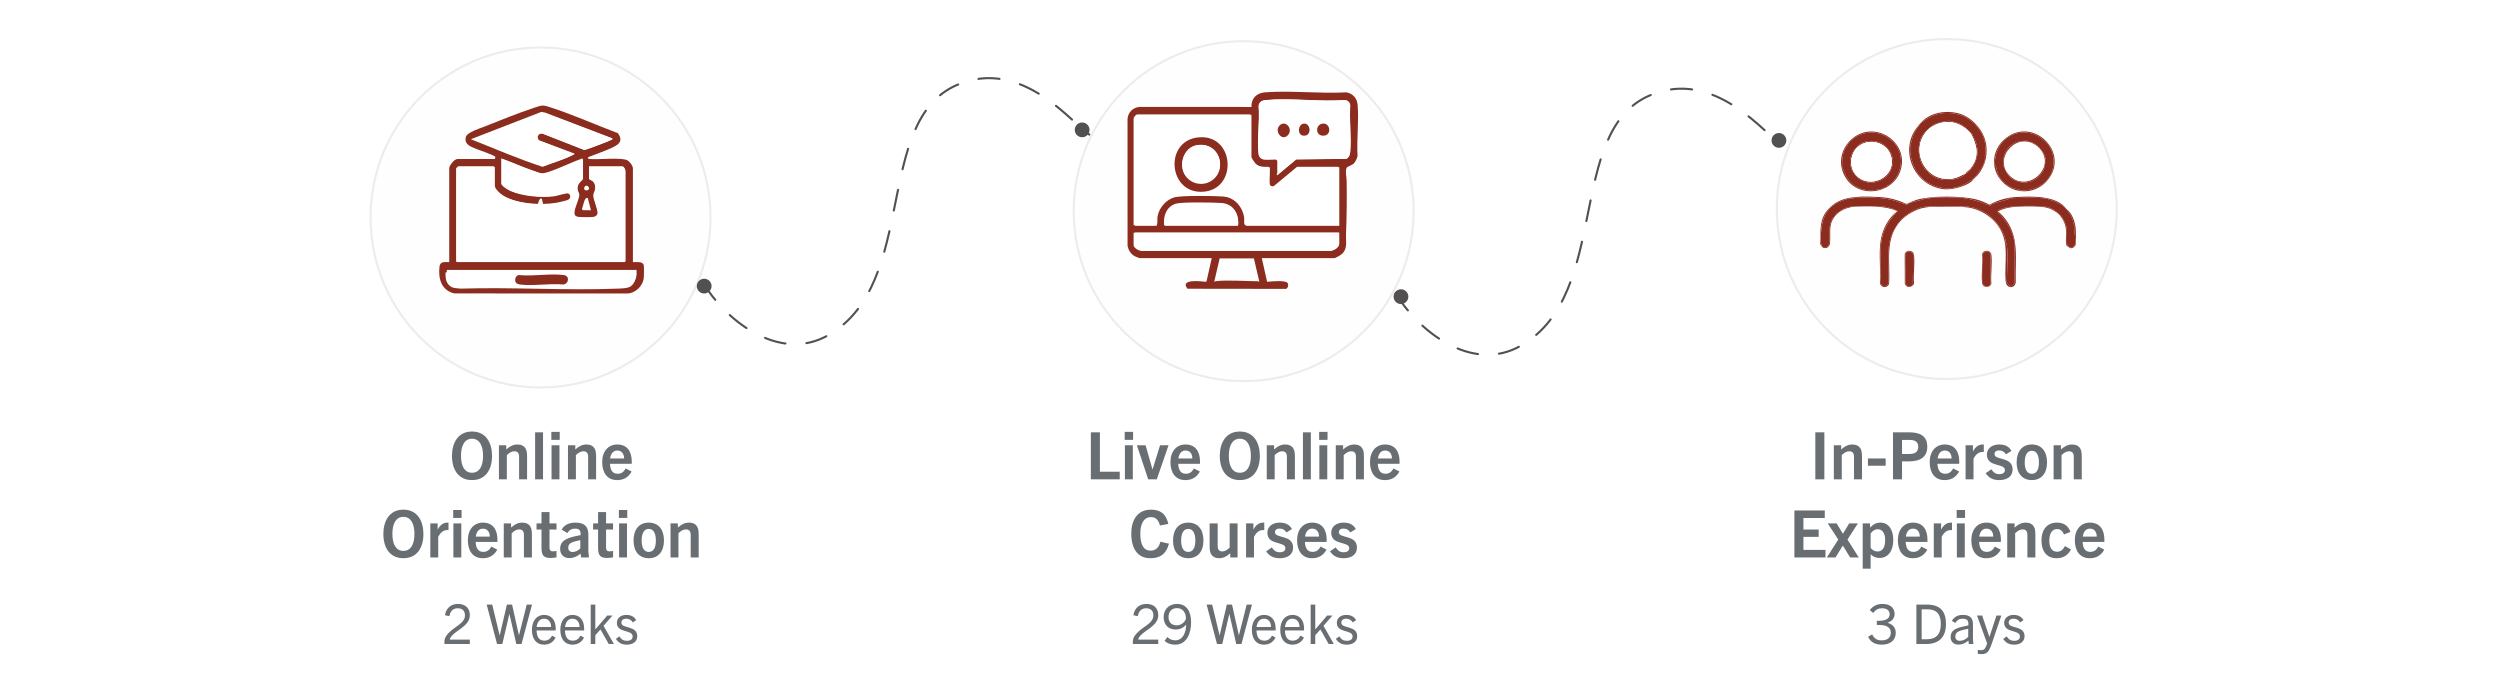 <svg width="1184" height="321" viewBox="0 0 1184 321" fill="none" xmlns="http://www.w3.org/2000/svg">
<rect width="1184" height="321" fill="white"/>
<path d="M333 133.823C342.458 150.303 368.508 172.621 392.629 158.543C434.987 133.823 413.602 57.603 453.081 40.298C484.285 26.621 508.735 59.635 516 63.783" stroke="#525050" stroke-linecap="round" stroke-dasharray="10 10"/>
<path d="M661 138.823C670.458 155.303 696.508 177.621 720.629 163.543C762.987 138.823 741.602 62.603 781.081 45.298C812.285 31.621 836.735 64.635 844 68.783" stroke="#525050" stroke-linecap="round" stroke-dasharray="10 10"/>
<g filter="url(#filter0_d_2999_2)">
<circle cx="256" cy="99" r="81" fill="#FEFEFE"/>
<circle cx="256" cy="99" r="80.5" stroke="#EFEBEB"/>
</g>
<g filter="url(#filter1_d_2999_2)">
<circle cx="589" cy="96" r="81" fill="#FEFEFE"/>
<circle cx="589" cy="96" r="80.5" stroke="#EFEBEB"/>
</g>
<g filter="url(#filter2_d_2999_2)">
<circle cx="922" cy="95" r="81" fill="#FEFEFE"/>
<circle cx="922" cy="95" r="80.5" stroke="#EFEBEB"/>
</g>
<path d="M222.515 305H210.477V303.882C210.477 301.776 211.907 300.19 213.545 298.76C216.457 296.238 220.201 294.808 220.201 291.428C220.201 289.244 218.901 288.074 216.769 288.074C214.715 288.074 213.311 289.27 212.817 291.818L210.737 291.376C211.257 287.97 213.597 286.02 216.873 286.02C220.409 286.02 222.515 288.022 222.515 291.35C222.515 295.744 217.575 297.876 215.027 300.112C213.909 301.1 213.051 302.036 213.025 302.92H222.515V305ZM246.999 305H244.529L241.279 290.83H241.227L237.899 305H235.403L230.489 286.332H233.115L236.625 300.892H236.677L240.057 286.332H242.527L245.751 300.84H245.803L249.469 286.332H251.965L246.999 305ZM263.144 301.958C261.844 304.402 259.868 305.312 257.606 305.312C253.992 305.312 251.912 302.582 251.912 298.266C251.912 293.95 254.278 291.22 257.632 291.22C261.272 291.22 263.196 293.82 263.196 297.772C263.196 297.98 263.196 298.24 263.17 298.578H254.096C254.226 301.568 255.24 303.414 257.762 303.414C259.322 303.414 260.544 302.764 261.454 301.022L263.144 301.958ZM257.632 293.014C255.5 293.014 254.408 294.782 254.148 296.94H261.012C260.986 294.574 259.764 293.014 257.632 293.014ZM276.601 301.958C275.301 304.402 273.325 305.312 271.063 305.312C267.449 305.312 265.369 302.582 265.369 298.266C265.369 293.95 267.735 291.22 271.089 291.22C274.729 291.22 276.653 293.82 276.653 297.772C276.653 297.98 276.653 298.24 276.627 298.578H267.553C267.683 301.568 268.697 303.414 271.219 303.414C272.779 303.414 274.001 302.764 274.911 301.022L276.601 301.958ZM271.089 293.014C268.957 293.014 267.865 294.782 267.605 296.94H274.469C274.443 294.574 273.221 293.014 271.089 293.014ZM290.734 305H288.29L284.39 298.11L281.946 300.814V305H279.762V286.332H281.946V298.032H281.998L287.562 291.532H290.058L285.846 296.394L290.734 305ZM301.31 293.69L299.698 294.782C298.84 293.456 297.878 293.014 296.552 293.014C295.122 293.014 294.29 293.742 294.29 294.886C294.29 297.954 301.804 296.004 301.804 301.334C301.804 303.83 299.776 305.312 296.838 305.312C294.446 305.312 292.886 304.402 291.69 302.582L293.328 301.386C294.316 302.868 295.252 303.492 296.89 303.492C298.658 303.492 299.62 302.712 299.62 301.438C299.62 297.98 292.158 300.06 292.158 294.964C292.158 292.728 293.978 291.22 296.604 291.22C298.736 291.22 300.27 291.974 301.31 293.69Z" fill="#686E72"/>
<path d="M548.55 305H536.512V303.882C536.512 301.776 537.942 300.19 539.58 298.76C542.492 296.238 546.236 294.808 546.236 291.428C546.236 289.244 544.936 288.074 542.804 288.074C540.75 288.074 539.346 289.27 538.852 291.818L536.772 291.376C537.292 287.97 539.632 286.02 542.908 286.02C546.444 286.02 548.55 288.022 548.55 291.35C548.55 295.744 543.61 297.876 541.062 300.112C539.944 301.1 539.086 302.036 539.06 302.92H548.55V305ZM561.763 295.874H561.711C560.125 297.694 558.357 298.136 556.823 298.136C553.209 298.136 551.103 295.77 551.103 292.26C551.103 288.646 553.599 286.02 557.421 286.02C561.685 286.02 564.103 289.14 564.103 294.73C564.103 299.826 562.101 305.312 556.589 305.312C554.639 305.312 552.949 304.792 551.545 303.544L552.845 301.698C553.989 302.79 555.159 303.258 556.563 303.258C560.255 303.258 561.685 299.514 561.763 295.874ZM561.685 292.936C561.685 290.284 560.203 287.996 557.421 287.996C554.977 287.996 553.417 289.66 553.417 292.182C553.417 294.678 554.847 296.16 557.343 296.16C559.293 296.16 561.139 294.782 561.685 292.936ZM587.963 305H585.493L582.243 290.83H582.191L578.863 305H576.367L571.453 286.332H574.079L577.589 300.892H577.641L581.021 286.332H583.491L586.715 300.84H586.767L590.433 286.332H592.929L587.963 305ZM604.109 301.958C602.809 304.402 600.833 305.312 598.571 305.312C594.957 305.312 592.877 302.582 592.877 298.266C592.877 293.95 595.243 291.22 598.597 291.22C602.237 291.22 604.161 293.82 604.161 297.772C604.161 297.98 604.161 298.24 604.135 298.578H595.061C595.191 301.568 596.205 303.414 598.727 303.414C600.287 303.414 601.509 302.764 602.419 301.022L604.109 301.958ZM598.597 293.014C596.465 293.014 595.373 294.782 595.113 296.94H601.977C601.951 294.574 600.729 293.014 598.597 293.014ZM617.566 301.958C616.266 304.402 614.29 305.312 612.028 305.312C608.414 305.312 606.334 302.582 606.334 298.266C606.334 293.95 608.7 291.22 612.054 291.22C615.694 291.22 617.618 293.82 617.618 297.772C617.618 297.98 617.618 298.24 617.592 298.578H608.518C608.648 301.568 609.662 303.414 612.184 303.414C613.744 303.414 614.966 302.764 615.876 301.022L617.566 301.958ZM612.054 293.014C609.922 293.014 608.83 294.782 608.57 296.94H615.434C615.408 294.574 614.186 293.014 612.054 293.014ZM631.699 305H629.255L625.355 298.11L622.911 300.814V305H620.727V286.332H622.911V298.032H622.963L628.527 291.532H631.023L626.811 296.394L631.699 305ZM642.275 293.69L640.663 294.782C639.805 293.456 638.843 293.014 637.517 293.014C636.087 293.014 635.255 293.742 635.255 294.886C635.255 297.954 642.769 296.004 642.769 301.334C642.769 303.83 640.741 305.312 637.803 305.312C635.411 305.312 633.851 304.402 632.655 302.582L634.293 301.386C635.281 302.868 636.217 303.492 637.855 303.492C639.623 303.492 640.585 302.712 640.585 301.438C640.585 297.98 633.123 300.06 633.123 294.964C633.123 292.728 634.943 291.22 637.569 291.22C639.701 291.22 641.235 291.974 642.275 293.69Z" fill="#686E72"/>
<path d="M897.828 299.722C897.828 303.31 895.072 305.312 891.302 305.312C888.156 305.312 885.972 304.246 884.724 301.594L886.622 300.45C887.792 302.582 889.04 303.284 891.25 303.284C893.772 303.284 895.488 301.984 895.488 299.618C895.488 297.122 893.382 295.978 890.002 295.978H888.858V294.002H889.846C893.122 294.002 894.942 292.936 894.942 290.934C894.942 289.218 893.668 288.074 891.38 288.074C889.664 288.074 888.286 288.672 887.194 290.31L885.53 288.984C886.96 286.982 889.04 286.02 891.536 286.02C895.15 286.02 897.282 287.866 897.282 290.778C897.282 292.65 896.216 294.132 893.98 294.912V294.964C896.658 295.744 897.828 297.486 897.828 299.722ZM912.12 305H907.596V286.332H912.614C918.854 286.332 921.61 289.504 921.61 295.458C921.61 301.776 918.36 305 912.12 305ZM910.092 302.764H912.354C917.008 302.764 919.166 300.398 919.166 295.51C919.166 290.804 917.112 288.568 912.848 288.568H910.092V302.764ZM934.604 305H932.446L932.238 303.388C930.808 304.61 929.196 305.286 927.558 305.286C925.192 305.286 923.814 303.856 923.814 301.672C923.814 300.086 924.49 298.812 926.05 297.954C927.402 297.226 929.742 296.654 932.212 296.16C932.42 293.794 931.51 293.014 929.534 293.014C927.948 293.014 926.934 293.612 925.998 295.042L924.386 294.028C925.608 292.026 927.324 291.22 929.612 291.22C932.914 291.22 934.396 292.65 934.396 295.614V302.894L934.604 305ZM932.16 301.568V297.772C929.69 298.266 928.26 298.656 927.246 299.228C926.44 299.696 926.05 300.502 926.05 301.464C926.05 302.712 926.804 303.492 928.156 303.492C929.56 303.492 931.198 302.738 932.16 301.568ZM943.387 304.584C942.035 308.588 941.099 309.784 938.499 309.784C937.797 309.784 937.225 309.732 936.679 309.628V307.782C937.225 307.886 937.745 307.938 938.161 307.938C939.617 307.938 940.215 307.288 940.839 305.468L941.099 304.714L936.315 291.532H938.759L942.165 301.62H942.217L945.519 291.532H947.833L943.387 304.584ZM958.335 293.69L956.723 294.782C955.865 293.456 954.903 293.014 953.577 293.014C952.147 293.014 951.315 293.742 951.315 294.886C951.315 297.954 958.829 296.004 958.829 301.334C958.829 303.83 956.801 305.312 953.863 305.312C951.471 305.312 949.911 304.402 948.715 302.582L950.353 301.386C951.341 302.868 952.277 303.492 953.915 303.492C955.683 303.492 956.645 302.712 956.645 301.438C956.645 297.98 949.183 300.06 949.183 294.964C949.183 292.728 951.003 291.22 953.629 291.22C955.761 291.22 957.295 291.974 958.335 293.69Z" fill="#686E72"/>
<path d="M223.541 227.372C217.434 227.372 214.055 222.815 214.055 215.871C214.055 209.95 216.783 204.37 223.541 204.37C230.33 204.37 233.027 209.95 233.027 215.871C233.027 222.815 229.679 227.372 223.541 227.372ZM223.541 223.9C226.951 223.9 228.78 220.924 228.78 215.871C228.78 210.787 226.92 207.78 223.541 207.78C220.162 207.78 218.333 210.787 218.333 215.871C218.333 220.924 220.131 223.9 223.541 223.9ZM249.624 227H245.842V216.336C245.842 214.538 245.067 213.732 243.61 213.732C242.525 213.732 241.44 214.197 240.045 215.53V227H236.294V210.88H239.766V212.864C241.502 211.283 243.145 210.508 245.067 210.508C246.927 210.508 248.229 211.221 248.942 212.492C249.407 213.298 249.624 214.352 249.624 216.336V227ZM257.18 227H253.429V204.742H257.18V227ZM265.084 208.307H261.116V204.525H265.084V208.307ZM264.96 227H261.209V210.88H264.96V227ZM282.32 227H278.538V216.336C278.538 214.538 277.763 213.732 276.306 213.732C275.221 213.732 274.136 214.197 272.741 215.53V227H268.99V210.88H272.462V212.864C274.198 211.283 275.841 210.508 277.763 210.508C279.623 210.508 280.925 211.221 281.638 212.492C282.103 213.298 282.32 214.352 282.32 216.336V227ZM299.144 223.311C297.439 226.38 294.99 227.372 292.231 227.372C287.55 227.372 285.194 223.838 285.194 218.847C285.194 213.732 288.108 210.508 292.324 210.508C296.912 210.508 299.206 213.67 299.206 218.63C299.206 218.878 299.206 219.188 299.175 219.653H288.883C289.038 222.536 289.999 224.365 292.51 224.365C294.215 224.365 295.393 223.59 296.292 221.854L299.144 223.311ZM292.355 213.36C290.34 213.36 289.255 214.972 288.945 217.142H295.579C295.579 214.848 294.37 213.36 292.355 213.36ZM191.043 264.372C184.936 264.372 181.557 259.815 181.557 252.871C181.557 246.95 184.285 241.37 191.043 241.37C197.832 241.37 200.529 246.95 200.529 252.871C200.529 259.815 197.181 264.372 191.043 264.372ZM191.043 260.9C194.453 260.9 196.282 257.924 196.282 252.871C196.282 247.787 194.422 244.78 191.043 244.78C187.664 244.78 185.835 247.787 185.835 252.871C185.835 257.924 187.633 260.9 191.043 260.9ZM207.547 264H203.796V247.88H207.268V250.825C208.415 248.655 209.903 247.508 211.918 247.508C212.104 247.508 212.197 247.508 212.414 247.539V251.073C212.135 251.042 211.949 251.042 211.825 251.042C209.934 251.042 208.57 252.282 207.547 254.204V264ZM218.599 245.307H214.631V241.525H218.599V245.307ZM218.475 264H214.724V247.88H218.475V264ZM235.525 260.311C233.82 263.38 231.371 264.372 228.612 264.372C223.931 264.372 221.575 260.838 221.575 255.847C221.575 250.732 224.489 247.508 228.705 247.508C233.293 247.508 235.587 250.67 235.587 255.63C235.587 255.878 235.587 256.188 235.556 256.653H225.264C225.419 259.536 226.38 261.365 228.891 261.365C230.596 261.365 231.774 260.59 232.673 258.854L235.525 260.311ZM228.736 250.36C226.721 250.36 225.636 251.972 225.326 254.142H231.96C231.96 251.848 230.751 250.36 228.736 250.36ZM251.91 264H248.128V253.336C248.128 251.538 247.353 250.732 245.896 250.732C244.811 250.732 243.726 251.197 242.331 252.53V264H238.58V247.88H242.052V249.864C243.788 248.283 245.431 247.508 247.353 247.508C249.213 247.508 250.515 248.221 251.228 249.492C251.693 250.298 251.91 251.352 251.91 253.336V264ZM263.558 260.9V263.969C262.659 264.124 261.729 264.248 260.706 264.248C257.637 264.248 256.459 263.132 256.459 259.536V250.794H254.103V247.88H256.459V242.517H260.241V247.88H263.558V250.794H260.241V259.257C260.241 260.559 260.706 261.117 261.822 261.117C262.38 261.117 262.938 261.055 263.558 260.9ZM278.925 264H275.236L274.957 262.202C273.407 263.504 271.64 264.31 269.656 264.31C266.959 264.31 265.285 262.636 265.285 259.939C265.285 257.862 266.184 256.467 267.951 255.475C269.563 254.576 272.043 253.987 274.957 253.429C275.143 251.259 274.399 250.36 272.322 250.36C270.679 250.36 269.594 251.042 268.695 252.468L265.998 250.794C267.424 248.407 269.687 247.508 272.57 247.508C276.724 247.508 278.646 249.337 278.646 253.15V261.086L278.925 264ZM274.833 259.691V255.816C272.57 256.281 271.361 256.591 270.338 257.149C269.532 257.614 269.129 258.42 269.129 259.412C269.129 260.683 269.904 261.427 271.144 261.427C272.477 261.427 273.872 260.776 274.833 259.691ZM290.35 260.9V263.969C289.451 264.124 288.521 264.248 287.498 264.248C284.429 264.248 283.251 263.132 283.251 259.536V250.794H280.895V247.88H283.251V242.517H287.033V247.88H290.35V250.794H287.033V259.257C287.033 260.559 287.498 261.117 288.614 261.117C289.172 261.117 289.73 261.055 290.35 260.9ZM297.068 245.307H293.1V241.525H297.068V245.307ZM296.944 264H293.193V247.88H296.944V264ZM307.266 264.372C302.771 264.372 300.043 261.21 300.043 256.002C300.043 250.67 302.771 247.508 307.266 247.508C311.73 247.508 314.458 250.67 314.458 256.002C314.458 261.21 311.73 264.372 307.266 264.372ZM307.266 261.396C309.591 261.396 310.614 259.226 310.614 256.002C310.614 252.871 309.653 250.484 307.266 250.484C304.848 250.484 303.887 252.871 303.887 256.002C303.887 259.226 304.91 261.396 307.266 261.396ZM330.893 264H327.111V253.336C327.111 251.538 326.336 250.732 324.879 250.732C323.794 250.732 322.709 251.197 321.314 252.53V264H317.563V247.88H321.035V249.864C322.771 248.283 324.414 247.508 326.336 247.508C328.196 247.508 329.498 248.221 330.211 249.492C330.676 250.298 330.893 251.352 330.893 253.336V264Z" fill="#686E72"/>
<path d="M864.018 227H859.74V204.742H864.018V227ZM881.839 227H878.057V216.336C878.057 214.538 877.282 213.732 875.825 213.732C874.74 213.732 873.655 214.197 872.26 215.53V227H868.509V210.88H871.981V212.864C873.717 211.283 875.36 210.508 877.282 210.508C879.142 210.508 880.444 211.221 881.157 212.492C881.622 213.298 881.839 214.352 881.839 216.336V227ZM893.053 220.583H884.652V217.142H893.053V220.583ZM900.8 227H896.522V204.742H904.179C909.945 204.742 912.766 206.974 912.766 211.562C912.766 216.305 909.604 218.506 904.117 218.506H900.8V227ZM900.8 215.003H904.303C906.287 215.003 908.488 214.476 908.488 211.562C908.488 209.392 907.031 208.338 904.458 208.338H900.8V215.003ZM927.848 223.311C926.143 226.38 923.694 227.372 920.935 227.372C916.254 227.372 913.898 223.838 913.898 218.847C913.898 213.732 916.812 210.508 921.028 210.508C925.616 210.508 927.91 213.67 927.91 218.63C927.91 218.878 927.91 219.188 927.879 219.653H917.587C917.742 222.536 918.703 224.365 921.214 224.365C922.919 224.365 924.097 223.59 924.996 221.854L927.848 223.311ZM921.059 213.36C919.044 213.36 917.959 214.972 917.649 217.142H924.283C924.283 214.848 923.074 213.36 921.059 213.36ZM934.654 227H930.903V210.88H934.375V213.825C935.522 211.655 937.01 210.508 939.025 210.508C939.211 210.508 939.304 210.508 939.521 210.539V214.073C939.242 214.042 939.056 214.042 938.932 214.042C937.041 214.042 935.677 215.282 934.654 217.204V227ZM952.65 213.546L950.046 215.158C949.116 213.763 948.093 213.329 946.76 213.329C945.396 213.329 944.59 213.98 944.59 215.065C944.59 218.165 953.177 216.088 953.177 222.35C953.177 225.574 950.635 227.372 946.884 227.372C943.815 227.372 942.017 226.38 940.405 224.117L943.102 222.257C944.218 223.838 945.086 224.551 946.915 224.551C948.589 224.551 949.519 223.807 949.519 222.629C949.519 219.188 940.994 221.482 940.994 215.282C940.994 212.43 943.381 210.508 946.76 210.508C949.488 210.508 951.348 211.345 952.65 213.546ZM962.292 227.372C957.797 227.372 955.069 224.21 955.069 219.002C955.069 213.67 957.797 210.508 962.292 210.508C966.756 210.508 969.484 213.67 969.484 219.002C969.484 224.21 966.756 227.372 962.292 227.372ZM962.292 224.396C964.617 224.396 965.64 222.226 965.64 219.002C965.64 215.871 964.679 213.484 962.292 213.484C959.874 213.484 958.913 215.871 958.913 219.002C958.913 222.226 959.936 224.396 962.292 224.396ZM985.919 227H982.137V216.336C982.137 214.538 981.362 213.732 979.905 213.732C978.82 213.732 977.735 214.197 976.34 215.53V227H972.589V210.88H976.061V212.864C977.797 211.283 979.44 210.508 981.362 210.508C983.222 210.508 984.524 211.221 985.237 212.492C985.702 213.298 985.919 214.352 985.919 216.336V227ZM864.55 264H849.825V241.742H864.209V245.338H854.103V250.794H861.326V254.266H854.103V260.404H864.55V264ZM880.301 264H876.209L872.799 258.42H872.737L869.296 264H865.204L870.598 255.537L865.607 247.88H869.823L872.768 252.747H872.83L875.775 247.88H879.898L874.969 255.537L880.301 264ZM885.929 269.332H882.178V247.88H885.65V249.895C887.045 248.407 888.44 247.508 890.548 247.508C894.423 247.508 896.655 250.825 896.655 255.754C896.655 260.931 894.206 264.248 890.114 264.248C888.502 264.248 887.107 263.659 885.929 262.543V269.332ZM885.929 252.623V259.474C886.766 260.559 887.913 261.179 889.184 261.179C891.633 261.179 892.811 259.133 892.811 255.723C892.811 252.499 891.447 250.639 889.246 250.639C888.161 250.639 886.921 251.259 885.929 252.623ZM912.786 260.311C911.081 263.38 908.632 264.372 905.873 264.372C901.192 264.372 898.836 260.838 898.836 255.847C898.836 250.732 901.75 247.508 905.966 247.508C910.554 247.508 912.848 250.67 912.848 255.63C912.848 255.878 912.848 256.188 912.817 256.653H902.525C902.68 259.536 903.641 261.365 906.152 261.365C907.857 261.365 909.035 260.59 909.934 258.854L912.786 260.311ZM905.997 250.36C903.982 250.36 902.897 251.972 902.587 254.142H909.221C909.221 251.848 908.012 250.36 905.997 250.36ZM919.593 264H915.842V247.88H919.314V250.825C920.461 248.655 921.949 247.508 923.964 247.508C924.15 247.508 924.243 247.508 924.46 247.539V251.073C924.181 251.042 923.995 251.042 923.871 251.042C921.98 251.042 920.616 252.282 919.593 254.204V264ZM930.645 245.307H926.677V241.525H930.645V245.307ZM930.521 264H926.77V247.88H930.521V264ZM947.571 260.311C945.866 263.38 943.417 264.372 940.658 264.372C935.977 264.372 933.621 260.838 933.621 255.847C933.621 250.732 936.535 247.508 940.751 247.508C945.339 247.508 947.633 250.67 947.633 255.63C947.633 255.878 947.633 256.188 947.602 256.653H937.31C937.465 259.536 938.426 261.365 940.937 261.365C942.642 261.365 943.82 260.59 944.719 258.854L947.571 260.311ZM940.782 250.36C938.767 250.36 937.682 251.972 937.372 254.142H944.006C944.006 251.848 942.797 250.36 940.782 250.36ZM963.956 264H960.174V253.336C960.174 251.538 959.399 250.732 957.942 250.732C956.857 250.732 955.772 251.197 954.377 252.53V264H950.626V247.88H954.098V249.864C955.834 248.283 957.477 247.508 959.399 247.508C961.259 247.508 962.561 248.221 963.274 249.492C963.739 250.298 963.956 251.352 963.956 253.336V264ZM977.929 258.637L980.843 260.187C979.293 263.07 977.092 264.372 973.93 264.372C969.497 264.372 966.831 261.179 966.831 256.002C966.831 250.67 969.683 247.508 974.116 247.508C977.185 247.508 979.479 248.779 980.564 251.91L977.526 253.119C976.782 251.352 975.759 250.546 974.178 250.577C971.977 250.577 970.551 252.468 970.551 256.033C970.551 259.629 972.008 261.303 974.209 261.303C975.883 261.303 977.03 260.435 977.929 258.637ZM996.583 260.311C994.878 263.38 992.429 264.372 989.67 264.372C984.989 264.372 982.633 260.838 982.633 255.847C982.633 250.732 985.547 247.508 989.763 247.508C994.351 247.508 996.645 250.67 996.645 255.63C996.645 255.878 996.645 256.188 996.614 256.653H986.322C986.477 259.536 987.438 261.365 989.949 261.365C991.654 261.365 992.832 260.59 993.731 258.854L996.583 260.311ZM989.794 250.36C987.779 250.36 986.694 251.972 986.384 254.142H993.018C993.018 251.848 991.809 250.36 989.794 250.36Z" fill="#686E72"/>
<path d="M530.299 227H516.628V204.742H520.906V223.404H530.299V227ZM536.629 208.307H532.661V204.525H536.629V208.307ZM536.505 227H532.754V210.88H536.505V227ZM547.85 227H543.789L538.426 210.88H542.549L545.804 222.288H545.866L549.4 210.88H553.43L547.85 227ZM568.267 223.311C566.562 226.38 564.113 227.372 561.354 227.372C556.673 227.372 554.317 223.838 554.317 218.847C554.317 213.732 557.231 210.508 561.447 210.508C566.035 210.508 568.329 213.67 568.329 218.63C568.329 218.878 568.329 219.188 568.298 219.653H558.006C558.161 222.536 559.122 224.365 561.633 224.365C563.338 224.365 564.516 223.59 565.415 221.854L568.267 223.311ZM561.478 213.36C559.463 213.36 558.378 214.972 558.068 217.142H564.702C564.702 214.848 563.493 213.36 561.478 213.36ZM587.178 227.372C581.071 227.372 577.692 222.815 577.692 215.871C577.692 209.95 580.42 204.37 587.178 204.37C593.967 204.37 596.664 209.95 596.664 215.871C596.664 222.815 593.316 227.372 587.178 227.372ZM587.178 223.9C590.588 223.9 592.417 220.924 592.417 215.871C592.417 210.787 590.557 207.78 587.178 207.78C583.799 207.78 581.97 210.787 581.97 215.871C581.97 220.924 583.768 223.9 587.178 223.9ZM613.261 227H609.479V216.336C609.479 214.538 608.704 213.732 607.247 213.732C606.162 213.732 605.077 214.197 603.682 215.53V227H599.931V210.88H603.403V212.864C605.139 211.283 606.782 210.508 608.704 210.508C610.564 210.508 611.866 211.221 612.579 212.492C613.044 213.298 613.261 214.352 613.261 216.336V227ZM620.816 227H617.065V204.742H620.816V227ZM628.721 208.307H624.753V204.525H628.721V208.307ZM628.597 227H624.846V210.88H628.597V227ZM645.956 227H642.174V216.336C642.174 214.538 641.399 213.732 639.942 213.732C638.857 213.732 637.772 214.197 636.377 215.53V227H632.626V210.88H636.098V212.864C637.834 211.283 639.477 210.508 641.399 210.508C643.259 210.508 644.561 211.221 645.274 212.492C645.739 213.298 645.956 214.352 645.956 216.336V227ZM662.781 223.311C661.076 226.38 658.627 227.372 655.868 227.372C651.187 227.372 648.831 223.838 648.831 218.847C648.831 213.732 651.745 210.508 655.961 210.508C660.549 210.508 662.843 213.67 662.843 218.63C662.843 218.878 662.843 219.188 662.812 219.653H652.52C652.675 222.536 653.636 224.365 656.147 224.365C657.852 224.365 659.03 223.59 659.929 221.854L662.781 223.311ZM655.992 213.36C653.977 213.36 652.892 214.972 652.582 217.142H659.216C659.216 214.848 658.007 213.36 655.992 213.36ZM549.573 256.56L553.634 257.49C552.115 262.946 548.86 264.372 544.799 264.372C538.909 264.372 535.778 260.063 535.778 252.685C535.778 245.462 539.374 241.37 545.078 241.37C549.573 241.37 552.27 243.385 553.324 248.128L549.356 248.872C548.581 245.958 547.124 244.904 545.016 244.904C541.947 244.904 540.056 247.694 540.056 252.685C540.056 258.172 541.699 260.776 544.923 260.776C547.062 260.776 548.767 259.629 549.573 256.56ZM562.766 264.372C558.271 264.372 555.543 261.21 555.543 256.002C555.543 250.67 558.271 247.508 562.766 247.508C567.23 247.508 569.958 250.67 569.958 256.002C569.958 261.21 567.23 264.372 562.766 264.372ZM562.766 261.396C565.091 261.396 566.114 259.226 566.114 256.002C566.114 252.871 565.153 250.484 562.766 250.484C560.348 250.484 559.387 252.871 559.387 256.002C559.387 259.226 560.41 261.396 562.766 261.396ZM586.114 264H582.642V262.016C580.906 263.597 579.325 264.372 577.403 264.372C575.605 264.372 574.241 263.659 573.559 262.388C573.063 261.582 572.877 260.528 572.877 258.544V247.88H576.69V258.575C576.69 260.342 577.403 261.148 578.86 261.148C579.945 261.148 580.968 260.683 582.363 259.35V247.88H586.114V264ZM593.888 264H590.137V247.88H593.609V250.825C594.756 248.655 596.244 247.508 598.259 247.508C598.445 247.508 598.538 247.508 598.755 247.539V251.073C598.476 251.042 598.29 251.042 598.166 251.042C596.275 251.042 594.911 252.282 593.888 254.204V264ZM611.885 250.546L609.281 252.158C608.351 250.763 607.328 250.329 605.995 250.329C604.631 250.329 603.825 250.98 603.825 252.065C603.825 255.165 612.412 253.088 612.412 259.35C612.412 262.574 609.87 264.372 606.119 264.372C603.05 264.372 601.252 263.38 599.64 261.117L602.337 259.257C603.453 260.838 604.321 261.551 606.15 261.551C607.824 261.551 608.754 260.807 608.754 259.629C608.754 256.188 600.229 258.482 600.229 252.282C600.229 249.43 602.616 247.508 605.995 247.508C608.723 247.508 610.583 248.345 611.885 250.546ZM628.254 260.311C626.549 263.38 624.1 264.372 621.341 264.372C616.66 264.372 614.304 260.838 614.304 255.847C614.304 250.732 617.218 247.508 621.434 247.508C626.022 247.508 628.316 250.67 628.316 255.63C628.316 255.878 628.316 256.188 628.285 256.653H617.993C618.148 259.536 619.109 261.365 621.62 261.365C623.325 261.365 624.503 260.59 625.402 258.854L628.254 260.311ZM621.465 250.36C619.45 250.36 618.365 251.972 618.055 254.142H624.689C624.689 251.848 623.48 250.36 621.465 250.36ZM642.128 250.546L639.524 252.158C638.594 250.763 637.571 250.329 636.238 250.329C634.874 250.329 634.068 250.98 634.068 252.065C634.068 255.165 642.655 253.088 642.655 259.35C642.655 262.574 640.113 264.372 636.362 264.372C633.293 264.372 631.495 263.38 629.883 261.117L632.58 259.257C633.696 260.838 634.564 261.551 636.393 261.551C638.067 261.551 638.997 260.807 638.997 259.629C638.997 256.188 630.472 258.482 630.472 252.282C630.472 249.43 632.859 247.508 636.238 247.508C638.966 247.508 640.826 248.345 642.128 250.546Z" fill="#686E72"/>
<path d="M234.361 75.316L234.61 74.35C234.44 73.604 226.986 71.135 225.729 70.596C223.171 69.502 219.758 68.553 220.596 64.956C221.133 62.661 227.195 60.842 229.386 59.967C236.902 56.959 245.296 53.609 252.931 51.044C257.148 49.63 257.097 49.675 261.297 51.044C271.768 54.45 282.318 59.204 292.647 63.076C295.511 67.122 292.659 68.677 289.28 70.225C286.167 71.651 282.776 72.745 279.59 74.042C279.273 74.171 278.209 74.412 278.435 74.883C278.769 75.388 279.205 75.293 279.714 75.332C283.62 75.624 294.232 74.496 297.022 75.877C298.183 76.449 299.745 78.481 299.745 79.743V124.14C301.16 124.207 304.052 123.685 304.782 125.284C305.122 126.031 304.997 130.857 304.856 131.918C304.363 135.543 300.792 138.983 297.022 139L215.23 138.961C209.021 137.586 207.476 131.963 208.144 126.272C208.444 123.691 210.742 124.117 212.757 124.14V79.743C212.757 78.318 215.196 75.316 216.645 75.316H234.361ZM289.953 65.612L258.716 53.889L256.972 53.592L224.275 66.033C235.323 70.304 246.247 74.99 257.55 78.604C262.004 76.898 267.149 75.467 271.377 73.323C271.649 73.189 272.062 73.161 272.09 72.745L255.274 66.432C253.718 64.625 255.405 62.565 257.635 63.519L276.884 70.955C277.558 71.011 288.482 66.841 289.574 66.241C289.902 66.061 290.066 66.258 289.942 65.607L289.953 65.612ZM276.126 75.316C270.743 77.246 265.213 80.119 259.78 81.814C256.65 82.791 256.225 82.213 253.299 81.242C248.069 79.502 243.015 77.139 237.819 75.316V87.162C237.819 88.229 240.989 90.081 241.945 90.496C247.548 92.943 256.355 93.768 262.412 92.976C264.036 92.763 268.123 91.298 269.294 91.641C269.645 91.742 270.205 92.297 270.307 92.645C270.981 94.885 268.604 95.115 267.03 95.558C259.101 97.803 245.177 97.135 238.13 92.555C236.925 91.77 234.361 89.486 234.361 88.015V79.019H217.511C217.437 79.019 216.503 79.945 216.503 80.018V124.128H295.856L296.287 123.702V81.163C296.287 80.602 295.698 79.019 294.991 79.019H279.295V85.013C279.295 85.232 281.673 85.563 282.108 88.077C282.544 90.591 281.282 91.349 281.299 92.842C281.322 94.912 283.586 99.632 283.286 101.355C283.127 102.275 282.239 102.775 281.39 102.926C280.059 103.162 274.501 103.162 273.375 102.73C272.249 102.298 272.034 101.686 272.09 100.581C272.209 98.207 274.145 94.733 274.349 92.499C274.473 91.113 272.996 90.4 273.839 87.735C274.235 86.478 276.126 85.052 276.126 84.867V75.304V75.316ZM277.767 87.92C276.262 88.038 276.148 90.732 278.231 90.103C279.714 89.66 278.639 87.847 277.767 87.92ZM278.407 93.897C276.731 92.769 276.171 98.033 275.594 98.925L276.03 99.537L279.873 99.576L278.407 93.891V93.897ZM301.477 127.843H211.608C211.528 130.026 211.619 132.181 213.187 133.843C214.755 135.504 216.464 135.24 218.649 135.565C243.253 134.791 268.451 136.548 292.987 135.565C294.781 135.493 297.736 135.464 299.145 134.533C301.398 133.04 301.669 130.313 301.471 127.843H301.477Z" fill="#8C2C1F"/>
<path d="M275.784 75V84.597C275.784 84.783 273.889 86.214 273.491 87.475C272.646 90.151 274.127 90.866 274.002 92.257C273.798 94.499 271.851 97.985 271.738 100.367C271.681 101.477 271.936 102.102 273.026 102.524C274.116 102.947 279.729 102.958 281.062 102.722C281.914 102.57 282.799 102.068 282.964 101.145C283.264 99.415 280.994 94.679 280.972 92.601C280.955 91.097 282.215 90.331 281.783 87.819C281.352 85.307 278.963 84.958 278.963 84.744V78.728H294.7C295.41 78.728 296 80.311 296 80.88V123.572L295.569 124H216V79.731C216 79.658 216.942 78.728 217.01 78.728H233.906V87.757C233.906 89.238 236.477 91.531 237.686 92.313C244.751 96.909 258.713 97.579 266.664 95.326C268.242 94.882 270.62 94.651 269.95 92.403C269.842 92.054 269.286 91.497 268.934 91.395C267.759 91.057 263.662 92.527 262.033 92.736C255.96 93.53 247.129 92.696 241.511 90.246C240.557 89.829 237.373 87.971 237.373 86.901V75.011C242.589 76.842 247.652 79.213 252.896 80.959C255.83 81.933 256.255 82.513 259.394 81.533C264.837 79.832 270.381 76.949 275.784 75.011V75Z" fill="white"/>
<path d="M289.958 65.49C290.085 66.166 289.917 65.962 289.582 66.149C288.469 66.773 277.33 71.107 276.643 71.049L257.015 63.319C254.736 62.328 253.022 64.469 254.609 66.347L271.755 72.91C271.726 73.336 271.305 73.365 271.028 73.511C266.711 75.739 261.471 77.227 256.929 79C245.404 75.243 234.265 70.372 223 65.933L256.34 53L258.118 53.309L289.969 65.495L289.958 65.49Z" fill="white"/>
<path d="M300.947 129C301.145 131.46 300.873 134.178 298.619 135.665C297.209 136.593 294.253 136.621 292.457 136.694C267.905 137.673 242.69 135.922 218.069 136.694C215.878 136.37 214.235 136.705 212.604 134.977C210.973 133.25 210.944 131.175 211.024 129H300.953H300.947ZM245.108 134.329C245.335 134.608 246.473 134.938 246.898 134.983C253.168 135.671 260.683 134.446 267.089 134.983C269.689 134.776 270.176 131.594 267.378 131.276C260.972 130.543 253.173 131.841 246.615 131.276C244.995 131.153 244.219 133.233 245.114 134.334L245.108 134.329Z" fill="white"/>
<path d="M256.63 94.156L258 100L254.407 99.96L254 99.331C254.54 98.414 255.063 93.003 256.63 94.162V94.156Z" fill="white"/>
<path d="M256.446 88.002C257.575 87.942 258.968 89.529 257.047 89.918C254.35 90.465 254.497 88.1 256.446 88.002Z" fill="white"/>
<path d="M244.384 133.959C243.472 132.633 244.263 130.13 245.914 130.278C252.597 130.957 260.544 129.396 267.072 130.278C269.923 130.661 269.433 134.49 266.778 134.739C260.25 134.1 252.591 135.567 246.202 134.739C245.775 134.686 244.609 134.289 244.379 133.952L244.384 133.959Z" fill="#8C2C1F"/>
<path d="M597.587 122.237L600.046 133.216L600.353 133.46C602.016 133.244 609.415 132.524 609.955 134.277C610.25 135.236 610.017 136.285 609.137 136.813L562.398 136.751C558.525 132.036 568.638 133.148 571.12 133.466L571.427 133.216L573.885 122.243H539.644C539.531 122.243 537.839 121.562 537.572 121.431C535.613 120.45 534.369 118.47 534.011 116.331L534 56.279C534.278 53.175 536.527 50.911 539.633 50.65L592.675 50.661C592.533 46.542 595.162 44.017 599.166 43.722C611.562 42.803 625.094 44.437 637.615 43.734C640.704 44.261 642.702 46.537 642.969 49.64C643.639 57.362 642.47 66.049 642.935 73.873C642.799 74.855 641.913 76.648 641.226 77.363C640.42 78.202 638.126 78.951 637.91 79.246C636.933 80.58 637.751 84.165 637.774 85.726C637.904 94.191 637.808 102.713 637.461 111.128C637.325 114.384 638.273 117.539 635.752 120.098C635.15 120.711 632.583 122.254 631.84 122.254H597.599L597.587 122.237ZM598.308 75.473C599.796 75.734 602.692 75.473 604.379 75.473C604.43 75.473 605.1 76.143 605.1 76.194V81.964C605.1 82.129 604.475 82.741 604.952 82.974L613.924 75.485L637.677 75.252C638.96 74.543 639.375 73.266 639.5 71.876C640.119 64.891 639.006 57.005 639.5 49.918C639.398 48.522 638.171 47.399 636.763 47.456C624.776 48.318 611.267 46.349 599.461 47.456C597.718 47.62 596.406 48.369 596.145 50.202C596.781 57.402 595.321 65.992 596.145 73.016C596.281 74.168 597.161 75.258 598.32 75.462L598.308 75.473ZM592.675 54.406H539.071C538.565 54.406 537.481 55.791 537.481 56.284V106.94H547.742C548.366 105.874 547.997 104.013 548.179 102.759C548.77 98.617 552.143 94.605 556.203 93.454C559.434 92.54 575.549 92.727 579.541 93.073C585.117 93.556 589.138 98.276 589.785 103.621C589.916 104.716 589.399 106.135 590.222 106.935H634.293V79.224H614.787L603.743 88.404C602.749 88.722 601.556 88.239 601.358 87.156C601.131 85.941 601.63 79.502 601.352 79.224C598.831 79.337 596.469 79.354 594.589 77.459C594.248 77.113 592.681 74.724 592.681 74.458V54.395L592.675 54.406ZM586.315 106.94C586.866 101.777 584.186 96.966 578.672 96.534C574.993 96.251 560.172 96.007 557.259 96.818C552.801 98.061 551.115 102.662 551.637 106.935H586.315V106.94ZM634.287 110.112H537.481V116.03C537.481 117.403 540.28 119.026 541.66 118.782H629.528C631.346 119.02 634.281 117.375 634.281 115.451V110.112H634.287ZM575.481 133.205C580.966 132.456 590.086 133.205 595.997 133.205C596.06 133.205 596.327 133.636 596.429 133.494L593.839 122.368H577.633L575.049 133.494C575.157 133.641 575.396 133.216 575.481 133.205Z" fill="#8C2C1F"/>
<path d="M592.164 54.208V74.229C592.164 74.495 593.734 76.879 594.075 77.225C595.958 79.11 598.324 79.099 600.849 78.985C601.128 79.263 600.627 85.689 600.855 86.901C601.054 87.982 602.248 88.464 603.244 88.147L614.307 78.985H633.844V106.639H589.701C588.877 105.84 589.394 104.425 589.263 103.332C588.615 97.993 584.588 93.288 579.003 92.806C575.01 92.461 558.868 92.269 555.626 93.186C551.559 94.335 548.181 98.338 547.589 102.472C547.407 103.723 547.782 105.586 547.151 106.644H536.873V56.094C536.873 55.601 537.96 54.22 538.466 54.22H592.158L592.164 54.208ZM567.206 64.944C550.74 66.636 553.169 92.461 570.278 90.468C585.936 88.645 584.139 63.2 567.206 64.944Z" fill="white"/>
<path d="M598.208 75.418C597.05 75.213 596.169 74.123 596.033 72.969C595.21 65.93 596.669 57.327 596.033 50.123C596.294 48.288 597.606 47.538 599.35 47.373C611.157 46.265 624.668 48.237 636.657 47.373C638.066 47.316 639.298 48.441 639.395 49.839C638.906 56.935 640.019 64.827 639.395 71.827C639.27 73.219 638.855 74.498 637.571 75.208L613.815 75.441L604.842 82.941C604.365 82.708 604.989 82.094 604.989 81.929V76.151C604.989 76.1 604.319 75.429 604.268 75.429C602.587 75.429 599.685 75.691 598.197 75.429L598.208 75.418ZM606.256 59.623C603.876 62.02 607.392 66.293 610.214 63.725C613.094 61.111 609.044 56.805 606.256 59.623ZM617.359 58.708C614.389 59.202 614.122 63.969 617.012 64.424C622.101 65.219 621.249 58.066 617.359 58.708ZM626.9 58.708C623.334 59.163 623.51 65.037 627.667 64.43C631.069 63.93 630.251 58.282 626.9 58.708Z" fill="white"/>
<path d="M633.838 110.236V115.529C633.838 117.431 630.898 119.068 629.077 118.831H541.06C539.677 119.073 536.873 117.459 536.873 116.103V110.236H633.844H633.838Z" fill="white"/>
<path d="M586.365 106.639H551.332C550.804 102.327 552.502 97.684 557.011 96.43C559.954 95.611 574.92 95.852 578.643 96.144C584.213 96.573 586.921 101.434 586.365 106.645V106.639Z" fill="white"/>
<path d="M567.485 65.069C584.537 63.316 586.347 88.898 570.578 90.732C553.349 92.735 550.903 66.771 567.485 65.069ZM566.889 68.82C560.52 69.896 557.891 78.618 561.597 83.496C564.346 87.122 569.324 88.176 573.287 85.893C581.793 80.997 577.692 66.999 566.889 68.82Z" fill="#8C2C1F"/>
<path d="M617.314 58.559C620.822 57.92 621.59 64.989 617.001 64.204C614.389 63.755 614.635 59.047 617.314 58.559Z" fill="#8C2C1F"/>
<path d="M605.9 59.542C608.695 56.41 612.753 61.196 609.867 64.1C607.038 66.954 603.516 62.206 605.9 59.542Z" fill="#8C2C1F"/>
<path d="M626.439 58.541C629.955 58.118 630.813 63.724 627.243 64.22C622.881 64.829 622.69 58.998 626.439 58.541Z" fill="#8C2C1F"/>
<path d="M566.851 68.733C577.658 66.958 581.761 80.594 573.252 85.363C569.287 87.581 564.307 86.555 561.557 83.028C557.85 78.276 560.48 69.775 566.851 68.733Z" fill="white"/>
<path d="M868.532 96.978C868.684 96.876 869.47 96.344 869.571 96.287C870.769 95.634 875.261 93.949 876.491 93.885C876.846 93.866 877.257 94.158 877.752 94.05C877.904 94.019 877.809 93.676 878.145 93.664C881.332 93.556 884.805 93.575 888.055 93.676C891.965 93.797 895.754 94.335 899.366 95.755C900.26 96.103 901.001 96.281 901.888 96.522C902.44 96.674 902.788 97.206 903.58 96.794C903.796 96.68 903.701 96.445 903.72 96.439C904.499 96.008 908.58 94.969 909.632 94.741C910.297 94.602 912.458 93.873 912.623 93.866C912.832 93.86 913.168 94.094 913.529 94.076C913.922 94.056 914.175 93.74 914.619 93.683C917.172 93.321 926.487 93.366 929.111 93.683C933.597 94.228 936.677 95.279 940.973 96.857C941.296 96.978 942.418 97.364 942.659 97.358C942.773 97.358 942.754 97.041 942.988 96.927C945.757 95.596 948.21 95.267 951.061 94.411C951.22 94.361 951.201 94.063 951.315 94.05C951.79 93.993 952.341 94.652 952.588 93.873C957.696 93.689 963.272 93.448 968.316 93.923C969.786 94.063 974.875 95.919 976.262 96.94C977.067 97.529 977.802 98.353 978.689 99.005C980.381 101.502 981.845 103.448 982.162 106.584C982.174 106.711 982.498 106.679 982.536 106.825C982.802 107.877 982.479 109.182 982.536 110.285C982.593 111.514 983.024 113.77 982.928 114.86C982.89 115.284 982.415 116.552 982.035 116.774C981.509 117.078 979.988 117.357 979.614 116.97C979.595 116.951 979.614 116.634 979.507 116.444C979.399 116.254 978.879 115.481 978.879 115.411V108.998C978.879 107.288 977.891 105.019 977.054 103.638C976.566 102.833 976.554 101.952 975.394 101.762C975.343 101.699 975.267 101.648 975.21 101.578C973.468 99.405 970.509 97.922 967.613 97.719C963.183 97.409 955.389 97.358 951.112 98.093C950.364 98.22 949.692 98.27 948.964 98.505C948.526 98.644 946.169 99.582 946.087 99.855C946.068 99.975 946.258 100.083 946.258 100.108C946.258 100.165 946.252 100.235 946.258 100.292C946.258 100.311 946.074 100.419 946.106 100.539C946.188 100.906 946.974 101.306 947.246 101.597C950.605 105.19 953.45 110.101 954.084 115.082C954.179 115.823 954.115 117.021 954.134 117.794C954.242 123.11 954.071 128.433 954.147 133.75C954.109 134.605 953.026 135.638 952.176 135.625C951.606 135.619 951.695 134.973 951.378 134.675C951.188 134.497 950.497 134.244 950.288 133.889C950.326 133.401 950.478 132.964 950.485 132.47C950.523 128.592 951.106 118.44 950.294 115.265C950.256 115.126 949.933 115.151 949.927 115.037C949.794 111.799 948.058 108.713 946.081 106.166C945.016 104.791 944.04 103.644 942.697 102.497C939.262 99.563 934.345 97.681 929.77 97.738C924.396 97.802 919.016 97.707 913.643 97.738C908.922 97.77 904.949 99.905 901.489 102.991C901.179 103.27 900.304 103.264 900.45 104.151C899.164 104.804 898.733 106.077 898.004 107.205C895.355 111.299 894.633 114.112 894.398 119.08C894.164 124.048 894.658 129.213 894.322 134.219C894.113 134.909 892.954 135.644 892.256 135.632C892.18 135.632 891.008 134.966 890.951 134.916C890.888 134.846 890.748 133.281 890.729 133.027C890.457 128.363 890.527 122.312 890.729 117.616C890.97 112.04 892.491 107.376 895.957 103.232C896.61 102.453 897.598 100.964 898.251 100.298C898.308 100.241 898.365 100.152 898.435 100.114C898.492 100.076 898.688 100.14 898.802 100.114V99.937C898.549 99.836 898.314 99.696 898.074 99.569C893.15 97.003 887.308 97.732 881.845 97.745C877.219 97.757 874.133 97.402 870.446 100.678C870.053 101.027 869.451 101.065 869.299 101.952C865.325 105.19 866.802 110.443 866.377 114.879C866.175 116.983 864.742 117.534 862.886 116.793C862.822 116.736 862.753 116.672 862.702 116.609C862.778 115.95 862.341 115.297 862.328 114.676C862.182 108.308 862.924 100.887 868.564 96.997L868.532 96.978Z" fill="#8C2C1F"/>
<path d="M909.588 58.311C912.921 55.859 916.191 53.882 920.677 53.546C923.085 53.368 925.696 53.641 927.945 54.338C931.19 55.339 933.693 57.056 935.98 59.591C939.123 63.076 940.321 66.758 940.397 71.213C940.416 72.227 940.264 72.195 940.194 72.898C940.156 73.278 940.39 73.576 940.384 73.785C940.384 73.893 940.036 73.874 940.004 74.007C939.922 74.375 940.175 74.812 940.086 75.319C939.421 79.019 936.861 81.871 934.7 84.697C934.618 84.754 934.472 84.786 934.333 84.881C928.04 89.228 922.426 90.641 915.056 87.574C909.828 85.394 906.647 80.686 905.272 75.363C904.702 73.152 904.398 70.782 904.835 68.304C904.905 67.918 905.247 67.499 905.336 66.961C905.76 64.293 906.996 62.158 908.675 59.769C908.91 59.433 909.461 59.205 909.41 58.489C909.474 58.438 909.524 58.355 909.594 58.305L909.588 58.311ZM933.414 63.076C932.799 61.872 931.925 61.359 930.987 60.516C929.174 58.901 927.856 58.406 925.708 57.868C925.29 57.76 924.618 57.418 924.333 57.399C924.048 57.38 923.807 57.582 923.624 57.582C923.503 57.582 923.605 57.221 923.25 57.19C922.546 57.126 922.014 57.557 921.406 57.589C920.417 57.633 920.639 57.494 919.568 57.754C915.918 58.628 915.405 58.977 912.889 61.429C911.901 62.392 911.007 63.108 910.278 64.413C907.794 68.862 908.352 75.16 911.159 79.381C911.768 80.293 912.129 80.515 912.883 80.952C913.086 81.066 913.65 82.036 913.916 82.308C914.435 82.828 915.867 83.69 916.577 84.045C917.515 84.513 919.714 85.217 920.677 85.223C923.541 85.249 928.965 84.938 930.664 82.327C931.481 82.029 932.216 81.478 932.869 80.769C933.027 80.597 933.426 79.951 933.598 79.761C934.257 79.026 935.106 77.644 935.524 76.643C937.266 72.505 936.721 68.082 934.333 64.236C934.047 63.78 934.231 63.336 933.414 63.083V63.076Z" fill="#8C2C1F"/>
<path d="M876.415 66.371C876.529 66.752 876.96 66.371 877.131 66.264C877.555 65.979 877.929 65.453 878.202 65.269C881.82 62.861 886.706 61.955 890.723 63.52C892.846 64.35 893.353 64.648 895.197 66.01C896.103 66.682 896.749 67.088 897.434 68.076C898.27 69.286 899.366 71.225 899.791 72.6C901.331 77.568 899.316 84.387 894.684 87.574C894.455 87.733 893.175 88.094 893.099 88.195L893.277 88.55C892.535 88.525 892.092 89.133 891.262 89.374C882.878 91.826 875.458 88.525 872.917 80.078C872.873 79.932 872.606 79.945 872.575 79.805C872.207 78.259 872.556 74.825 872.86 73.209C873.189 71.466 873.994 70.205 875.078 68.703C875.186 68.551 875.078 68.241 875.192 68.082C875.42 67.753 876.656 67.29 876.047 66.745C876.174 66.612 876.282 66.505 876.415 66.378V66.371ZM878.43 82.682C880.832 85.85 884.665 87.156 888.385 86.275C889.735 85.958 891.946 84.856 892.998 83.969C893.53 83.519 894.43 82.479 894.823 81.941C895.482 81.047 896.547 77.733 896.597 76.732C896.623 76.149 896.052 73.488 895.831 72.924C895.533 72.17 893.461 69.521 892.795 68.957C889.462 66.156 883.594 65.922 880.172 68.741C879.634 69.185 879.057 69.926 878.797 70.395C878.62 70.725 878.024 71.035 877.828 71.314C877.144 72.271 876.263 74.78 876.218 75.984C876.104 78.874 876.782 80.496 878.43 82.676V82.682Z" fill="#8C2C1F"/>
<path d="M905.735 135.283C904.429 135.695 903.099 135.936 902.478 134.421C902.712 130.024 902.034 125.037 902.427 120.709C902.623 118.599 905.513 118.713 906.09 120.544L905.919 135.106C905.868 135.169 905.798 135.239 905.735 135.289V135.283Z" fill="#8C2C1F"/>
<path d="M945.688 106.147H946.055C948.032 108.701 949.775 111.78 949.902 115.018C949.902 115.139 950.231 115.107 950.269 115.246C951.087 118.421 950.504 128.573 950.459 132.451C950.459 132.945 950.301 133.388 950.263 133.87C950.472 134.219 951.163 134.472 951.353 134.656C951.67 134.954 951.581 135.6 952.151 135.606C953 135.619 954.084 134.586 954.122 133.731C954.046 128.414 954.217 123.091 954.109 117.775C954.097 117.002 954.154 115.81 954.059 115.063C953.425 110.082 950.58 105.171 947.221 101.578C946.949 101.287 946.157 100.887 946.081 100.52C946.055 100.4 946.239 100.292 946.233 100.273C947.101 100.723 948.051 101.724 948.71 102.472C956.739 111.571 954.318 122.534 954.667 133.724C954.192 136.962 950.187 136.658 949.895 133.363C949.053 123.877 952.202 114.423 945.688 106.141V106.147Z" fill="#8C2C1F"/>
<path d="M978.677 98.999C981.452 101.04 982.853 105.209 983.081 108.612C983.163 109.86 983.277 115.133 982.992 116.051C982.859 116.489 981.927 117.363 981.477 117.471C980.4 117.718 980.293 117.445 979.589 116.957C979.963 117.35 981.484 117.065 982.01 116.761C982.39 116.539 982.865 115.272 982.903 114.847C983.005 113.751 982.567 111.502 982.51 110.272C982.46 109.17 982.783 107.864 982.51 106.812C982.472 106.667 982.149 106.698 982.136 106.572C981.813 103.429 980.356 101.49 978.664 98.993C977.777 98.34 977.042 97.523 976.237 96.927C974.843 95.907 969.761 94.05 968.291 93.911C963.253 93.429 957.67 93.67 952.563 93.86C952.316 94.633 951.765 93.974 951.289 94.038C951.175 94.05 951.194 94.354 951.036 94.399C948.184 95.261 945.732 95.584 942.963 96.915C942.728 97.028 942.754 97.345 942.633 97.345C942.393 97.352 941.277 96.965 940.948 96.845C936.658 95.267 933.578 94.215 929.086 93.67C926.462 93.353 917.147 93.302 914.593 93.67C914.15 93.733 913.896 94.044 913.504 94.063C913.142 94.082 912.807 93.847 912.597 93.854C912.433 93.86 910.272 94.589 909.606 94.728C908.555 94.95 904.48 95.989 903.694 96.427V96.243C905.019 95.71 906.121 95.121 907.541 94.684C914.27 92.606 929.168 92.656 935.986 94.462C938.153 95.039 940.264 95.894 942.241 96.946C945.992 94.785 950.58 93.543 954.908 93.303C961.992 92.91 974.228 92.472 978.651 98.993L978.677 98.999Z" fill="#8C2C1F"/>
<path d="M898.22 100.279C897.567 100.945 896.572 102.434 895.926 103.213C892.46 107.357 890.939 112.015 890.698 117.598C890.495 122.293 890.426 128.338 890.698 133.008C890.711 133.268 890.85 134.833 890.92 134.897C890.97 134.947 892.149 135.613 892.225 135.613C892.922 135.619 894.082 134.884 894.291 134.2C894.627 129.2 894.133 124.048 894.367 119.061C894.601 114.074 895.324 111.273 897.973 107.186C898.701 106.058 899.132 104.791 900.419 104.132V104.316C892.327 112.763 895.368 123.991 894.658 134.567C893.543 136.76 890.654 136.316 890.33 133.927C890.863 125.93 889.044 117.021 891.851 109.404C893.112 105.97 895.343 102.522 898.22 100.286V100.279Z" fill="#8C2C1F"/>
<path d="M908.669 59.775C906.99 62.164 905.754 64.299 905.329 66.967C905.241 67.506 904.898 67.918 904.829 68.311C904.391 70.782 904.696 73.158 905.266 75.37C906.641 80.692 909.822 85.401 915.05 87.58C922.419 90.654 928.034 89.241 934.326 84.887L934.51 85.071C932.393 87.999 924.853 89.874 921.399 89.659C906.559 88.727 898.752 70.788 908.485 59.597L908.669 59.781V59.775Z" fill="#8C2C1F"/>
<path d="M876.415 66.371C887.454 55.738 905.234 67.62 899.778 81.579C895.755 91.87 880.87 93.917 874.539 84.83C870.477 78.994 871.232 71.802 876.047 66.739C876.649 67.29 875.42 67.753 875.192 68.076C875.084 68.234 875.186 68.545 875.078 68.697C873.994 70.205 873.196 71.46 872.86 73.202C872.55 74.818 872.207 78.253 872.575 79.799C872.607 79.938 872.873 79.926 872.917 80.071C875.458 88.518 882.878 91.82 891.262 89.367C892.092 89.126 892.536 88.512 893.277 88.544L893.1 88.189C893.176 88.087 894.456 87.726 894.684 87.568C899.316 84.374 901.331 77.562 899.791 72.594C899.367 71.219 898.27 69.286 897.434 68.07C896.743 67.075 896.103 66.669 895.197 66.004C893.353 64.641 892.846 64.344 890.723 63.514C886.712 61.948 881.827 62.855 878.202 65.263C877.929 65.446 877.556 65.972 877.131 66.257C876.96 66.371 876.529 66.745 876.415 66.365V66.371Z" fill="#8C2C1F"/>
<path d="M903.72 96.249V96.433C903.72 96.433 903.802 96.68 903.58 96.788C902.788 97.2 902.44 96.667 901.888 96.515C900.995 96.274 900.26 96.103 899.366 95.749C895.761 94.329 891.965 93.79 888.055 93.67C884.805 93.569 881.332 93.55 878.145 93.657C877.809 93.67 877.904 94.012 877.752 94.044C877.264 94.158 876.852 93.86 876.491 93.879C875.261 93.942 870.762 95.628 869.571 96.281C869.47 96.338 868.678 96.87 868.532 96.971L868.348 96.788C873.956 92.517 883.043 92.96 889.893 93.296C894.341 93.512 898.752 94.589 902.744 96.553C903.042 96.585 903.441 96.35 903.726 96.236L903.72 96.249Z" fill="#8C2C1F"/>
<path d="M940.327 118.833C941.715 118.548 942.957 119.264 943.128 120.709C943.628 124.859 942.754 130.005 943.115 134.263C942.557 136.551 938.996 136.411 938.724 134.092C938.223 129.872 939.098 124.676 938.736 120.354C938.831 119.644 939.662 118.966 940.327 118.827V118.833ZM939.376 134.63C939.509 134.852 939.516 135.093 939.744 135.271C940.713 136.018 942.538 135.562 942.741 134.269V120.544C942.45 118.681 939.281 118.624 939.104 120.55L939.072 134.288C939.028 134.529 939.326 134.548 939.37 134.63H939.376Z" fill="#8C2C1F"/>
<path d="M905.919 135.099L906.09 120.538C905.513 118.706 902.624 118.592 902.427 120.702C902.028 125.037 902.706 130.017 902.478 134.415C903.099 135.93 904.43 135.689 905.735 135.277C904.296 136.449 902.934 136.037 902.11 134.415L902.066 120.519C902.319 118.326 906.001 118.022 906.426 120.569C907.085 124.517 906.02 129.979 906.476 134.092C906.546 134.662 906.159 134.808 905.925 135.099H905.919Z" fill="#8C2C1F"/>
<path d="M936.157 59.224L935.974 59.591C933.686 57.056 931.183 55.346 927.939 54.338C925.689 53.641 923.085 53.369 920.671 53.546C916.184 53.882 912.908 55.859 909.581 58.311C913.675 53.508 920.937 52.114 926.925 53.521C930.619 54.389 933.661 56.455 936.157 59.224Z" fill="#8C2C1F"/>
<path d="M934.693 84.703C934.662 84.748 934.624 84.919 934.51 85.071L934.326 84.887C934.465 84.792 934.611 84.76 934.693 84.703C936.854 81.871 939.414 79.019 940.08 75.325C940.168 74.818 939.921 74.381 939.997 74.013C940.029 73.874 940.371 73.899 940.377 73.792C940.384 73.582 940.149 73.285 940.187 72.904C940.257 72.207 940.409 72.233 940.39 71.219C940.314 66.764 939.123 63.083 935.973 59.597L936.157 59.23C940.333 63.868 941.778 69.603 940.32 75.762C939.579 78.874 937.323 82.929 934.693 84.703Z" fill="#8C2C1F"/>
<path d="M950.085 65.643C948.184 67.056 946.385 69.92 945.599 72.246C945.124 73.646 944.566 76.536 944.756 77.987C944.775 78.107 945.092 78.082 945.13 78.228C946.005 81.782 946.144 83.443 948.679 86.104C949.027 86.472 949.724 86.376 949.534 87.086V87.27C942.456 81.352 942.748 71.124 949.902 65.459L950.085 65.643Z" fill="#8C2C1F"/>
<path d="M969.514 85.616H969.146C970.11 84.514 971.2 82.917 971.725 81.504C973.284 77.277 972.733 73.07 970.655 69.362C970.053 68.285 969.254 67.626 968.411 66.834C963.133 61.904 955.972 61.264 950.086 65.636L949.902 65.453C963.184 54.94 980.755 72.569 969.514 85.61V85.616Z" fill="#8C2C1F"/>
<path d="M898.036 99.544L897.852 99.728C892.935 97.497 883.753 97.523 878.335 97.897C875.103 98.118 871.637 99.487 869.445 101.927H869.261C869.413 101.04 870.015 101.002 870.408 100.653C874.096 97.377 877.175 97.732 881.807 97.719C887.27 97.707 893.112 96.978 898.036 99.544Z" fill="#8C2C1F"/>
<path d="M969.514 85.616C964.413 91.541 955.573 92.314 949.534 87.264V87.08C950.003 87.08 950.174 87.473 950.421 87.612C952.747 88.918 953.52 89.285 956.365 89.836C956.517 89.868 956.492 90.185 956.606 90.191C960.725 90.394 964.071 89.463 967.492 87.08L967.86 86.896C968.563 86.37 968.62 86.212 969.14 85.616H969.507H969.514Z" fill="#8C2C1F"/>
<path d="M929.745 97.713C934.313 97.656 939.237 99.538 942.672 102.472C944.021 103.619 944.991 104.772 946.055 106.141H945.688C941.993 101.445 936.024 98.308 930.036 98.061L929.745 97.89V97.706V97.713Z" fill="#8C2C1F"/>
<path d="M868.532 96.978C862.886 100.862 862.145 108.289 862.297 114.657C862.309 115.278 862.74 115.931 862.671 116.59C861.682 115.323 862.075 115.139 862.088 113.751C862.145 106.445 862.069 101.591 868.355 96.8L868.538 96.984L868.532 96.978Z" fill="#8C2C1F"/>
<path d="M946.239 100.095C946.239 100.095 946.049 99.962 946.068 99.842C946.15 99.563 948.508 98.632 948.945 98.492C949.674 98.258 950.345 98.207 951.093 98.08C955.37 97.345 963.164 97.402 967.594 97.707C970.49 97.909 973.449 99.392 975.192 101.566C973.563 100.216 971.833 99.05 969.774 98.46C966.181 97.434 955.301 97.605 951.511 98.321C949.762 98.651 947.798 99.234 946.233 100.102L946.239 100.095Z" fill="#8C2C1F"/>
<path d="M869.451 101.927C865.636 106.166 867.176 110.107 866.707 115.037C866.549 116.729 865.218 118.016 863.475 117.331C863.026 117.154 863.07 116.97 862.848 116.767C864.705 117.502 866.137 116.957 866.34 114.854C866.771 110.418 865.294 105.158 869.261 101.927H869.445H869.451Z" fill="#8C2C1F"/>
<path d="M913.618 97.713C913.707 97.954 913.966 97.89 914.169 97.897L910.5 98.537C906.971 99.367 902.921 101.705 900.418 104.309V104.126C900.273 103.238 901.141 103.245 901.458 102.966C904.924 99.874 908.891 97.745 913.611 97.713H913.618Z" fill="#8C2C1F"/>
<path d="M975.382 101.743C976.541 101.933 976.554 102.814 977.042 103.619C977.878 105 978.867 107.269 978.867 108.98V115.392C978.867 115.462 979.38 116.235 979.494 116.425C979.608 116.615 979.583 116.932 979.602 116.951C979.025 116.552 978.658 116.489 978.512 115.563C978.233 113.757 978.632 111.273 978.499 109.347C978.277 106.223 977.257 104.157 975.388 101.737L975.382 101.743Z" fill="#8C2C1F"/>
<path d="M929.745 97.713V97.897C924.561 97.77 919.346 98.068 914.169 97.897C913.966 97.89 913.706 97.954 913.618 97.713C918.991 97.681 924.371 97.776 929.745 97.713Z" fill="#8C2C1F"/>
<path d="M908.669 59.775L908.485 59.591C908.776 59.262 908.973 58.825 909.404 58.489C909.454 59.205 908.903 59.439 908.669 59.769V59.775Z" fill="#8C2C1F"/>
<path d="M898.036 99.544C898.276 99.671 898.517 99.817 898.764 99.912V100.089C898.657 100.114 898.46 100.057 898.397 100.089C898.264 99.88 898.055 99.817 897.845 99.722L898.029 99.538L898.036 99.544Z" fill="#8C2C1F"/>
<path d="M912.883 61.606C903.745 71.016 912.078 87.492 925.683 84.393C927.565 83.962 928.971 82.936 930.663 82.314C931.335 81.282 932.482 80.686 933.23 79.748H933.597C933.426 79.938 933.027 80.585 932.869 80.756C932.216 81.465 931.481 82.017 930.663 82.314C928.965 84.925 923.535 85.229 920.677 85.21C919.714 85.204 917.515 84.501 916.577 84.032C915.867 83.677 914.435 82.815 913.915 82.296C913.649 82.023 913.079 81.06 912.883 80.939C912.129 80.502 911.767 80.274 911.159 79.368C908.352 75.148 907.794 68.849 910.278 64.401C911.007 63.102 911.9 62.386 912.889 61.416V61.6L912.883 61.606Z" fill="#8C2C1F"/>
<path d="M912.883 61.422C915.398 58.97 915.912 58.622 919.561 57.747C920.632 57.494 920.411 57.633 921.399 57.582C922.014 57.551 922.54 57.12 923.243 57.183C923.592 57.215 923.497 57.576 923.617 57.576C923.801 57.576 924.048 57.373 924.327 57.392C924.605 57.411 925.284 57.754 925.702 57.861C927.85 58.406 929.168 58.894 930.98 60.51C931.924 61.353 932.793 61.866 933.407 63.07C933.433 63.121 933.382 63.209 933.407 63.254C930.79 60.161 927.204 57.944 923.053 57.76C919.511 57.602 915.367 59.046 912.883 61.606V61.422Z" fill="#8C2C1F"/>
<path d="M933.414 63.076C934.225 63.324 934.047 63.773 934.333 64.23C936.722 68.076 937.266 72.499 935.524 76.637C935.106 77.638 934.257 79.02 933.598 79.755H933.23C937.609 74.267 936.468 68.868 933.414 63.26C933.388 63.216 933.439 63.127 933.414 63.076Z" fill="#8C2C1F"/>
<path d="M878.797 70.408C879.057 69.933 879.634 69.191 880.173 68.754C883.594 65.934 889.462 66.169 892.795 68.969C893.461 69.527 895.533 72.182 895.831 72.936C896.052 73.5 896.623 76.162 896.597 76.745C896.547 77.746 895.482 81.06 894.823 81.953C894.424 82.492 893.53 83.531 892.998 83.981C891.946 84.868 889.735 85.971 888.385 86.288C884.665 87.168 880.832 85.857 878.43 82.695L878.709 82.872L878.797 82.695C885.109 90.172 898.017 84.108 895.755 74.444C893.961 66.79 883.854 64.629 878.797 70.598V70.414V70.408Z" fill="#8C2C1F"/>
<path d="M878.797 70.592C876.117 74.159 875.826 79.165 878.797 82.689L878.709 82.866L878.43 82.689C876.776 80.509 876.104 78.886 876.218 75.997C876.263 74.793 877.144 72.284 877.828 71.327C878.031 71.048 878.62 70.737 878.797 70.408V70.592Z" fill="#8C2C1F"/>
<path d="M939.377 134.631C939.332 134.548 939.034 134.529 939.079 134.288L939.11 120.55C939.288 118.624 942.456 118.681 942.748 120.544V134.269C942.545 135.568 940.72 136.018 939.75 135.271C939.522 135.093 939.51 134.852 939.383 134.631H939.377Z" fill="#8C2C1F"/>
<path d="M950.086 65.643C955.972 61.264 963.133 61.904 968.411 66.84C969.254 67.626 970.046 68.291 970.655 69.369C972.733 73.082 973.284 77.29 971.725 81.51C971.206 82.923 970.11 84.52 969.146 85.622C968.62 86.224 968.57 86.376 967.866 86.903C967.822 86.934 967.651 86.978 967.499 87.086C964.077 89.469 960.731 90.4 956.612 90.198C956.498 90.198 956.517 89.874 956.372 89.843C953.533 89.285 952.753 88.918 950.428 87.618C950.174 87.479 950.01 87.093 949.541 87.086C949.731 86.376 949.04 86.478 948.685 86.104C946.151 83.443 946.011 81.789 945.137 78.228C945.099 78.082 944.782 78.107 944.763 77.987C944.573 76.536 945.13 73.646 945.606 72.246C946.391 69.914 948.185 67.056 950.092 65.643H950.086ZM965.116 69.489C965.009 68.475 964.4 68.71 963.963 68.387C962.544 67.347 962.677 67.576 961.042 67.088C960.896 67.043 960.915 66.752 960.788 66.745C956.612 66.511 953.064 67.132 950.39 70.978C949.129 72.797 948.305 76.548 948.812 78.703C948.844 78.829 949.116 78.829 949.16 78.975C949.959 81.605 951.188 83.709 953.621 85.115C956.606 86.852 960.503 86.883 963.602 85.115C965.775 83.874 967.676 81.624 968.329 79.203C968.544 78.418 968.468 77.74 968.608 77.125C968.64 76.973 968.975 77.061 968.994 76.732C968.994 76.631 968.741 74.926 968.709 74.806C968.145 72.708 967.524 71.656 966.092 70.351C965.915 70.186 966.086 69.496 965.306 69.667C965.243 69.61 965.186 69.54 965.123 69.483L965.116 69.489Z" fill="#8C2C1F"/>
<path d="M967.866 86.903L967.499 87.086C967.651 86.979 967.822 86.934 967.866 86.903Z" fill="#8C2C1F"/>
<path d="M933.414 63.26C936.468 68.868 937.609 74.267 933.23 79.755C932.482 80.692 931.335 81.288 930.664 82.321C928.972 82.942 927.565 83.969 925.683 84.399C912.084 87.498 903.745 71.023 912.883 61.613C915.367 59.053 919.511 57.608 923.053 57.766C927.204 57.95 930.797 60.168 933.407 63.26H933.414Z" fill="white"/>
<path d="M878.798 82.682C875.826 79.159 876.117 74.159 878.798 70.585C883.848 64.616 893.961 66.777 895.755 74.432C898.017 84.089 885.109 90.16 878.798 82.682Z" fill="white"/>
<path d="M965.116 69.489C965.18 69.546 965.237 69.616 965.3 69.673C974.875 78.671 960.452 91.997 951.739 83.145C943.476 74.749 955.725 61.378 965.116 69.489Z" fill="white"/>
<path d="M965.3 69.673C966.079 69.495 965.908 70.192 966.085 70.357C967.518 71.663 968.139 72.715 968.703 74.812C968.734 74.932 968.988 76.643 968.988 76.738C968.975 77.068 968.639 76.979 968.601 77.131C968.462 77.74 968.538 78.424 968.322 79.21C967.67 81.63 965.762 83.88 963.595 85.122C960.49 86.896 956.599 86.864 953.615 85.122C951.188 83.709 949.959 81.611 949.154 78.981C949.109 78.842 948.837 78.842 948.805 78.709C948.305 76.555 949.122 72.803 950.383 70.984C953.057 67.138 956.606 66.517 960.782 66.752C960.908 66.758 960.889 67.049 961.035 67.094C962.67 67.582 962.537 67.354 963.956 68.393C964.4 68.716 965.002 68.475 965.11 69.495C955.719 61.378 943.47 74.749 951.733 83.151C960.446 92.01 974.868 78.677 965.293 69.679L965.3 69.673Z" fill="#8C2C1F"/>
<circle cx="512.5" cy="61.5" r="3" fill="#525050" stroke="#525050"/>
<circle cx="333.5" cy="135.5" r="3" fill="#525050" stroke="#525050"/>
<circle cx="663.5" cy="140.5" r="3" fill="#525050" stroke="#525050"/>
<circle cx="842.5" cy="66.5" r="3" fill="#525050" stroke="#525050"/>
<defs>
<filter id="filter0_d_2999_2" x="171" y="18" width="170" height="170" filterUnits="userSpaceOnUse" color-interpolation-filters="sRGB">
<feFlood flood-opacity="0" result="BackgroundImageFix"/>
<feColorMatrix in="SourceAlpha" type="matrix" values="0 0 0 0 0 0 0 0 0 0 0 0 0 0 0 0 0 0 127 0" result="hardAlpha"/>
<feOffset dy="4"/>
<feGaussianBlur stdDeviation="2"/>
<feComposite in2="hardAlpha" operator="out"/>
<feColorMatrix type="matrix" values="0 0 0 0 0 0 0 0 0 0 0 0 0 0 0 0 0 0 0.25 0"/>
<feBlend mode="normal" in2="BackgroundImageFix" result="effect1_dropShadow_2999_2"/>
<feBlend mode="normal" in="SourceGraphic" in2="effect1_dropShadow_2999_2" result="shape"/>
</filter>
<filter id="filter1_d_2999_2" x="504" y="15" width="170" height="170" filterUnits="userSpaceOnUse" color-interpolation-filters="sRGB">
<feFlood flood-opacity="0" result="BackgroundImageFix"/>
<feColorMatrix in="SourceAlpha" type="matrix" values="0 0 0 0 0 0 0 0 0 0 0 0 0 0 0 0 0 0 127 0" result="hardAlpha"/>
<feOffset dy="4"/>
<feGaussianBlur stdDeviation="2"/>
<feComposite in2="hardAlpha" operator="out"/>
<feColorMatrix type="matrix" values="0 0 0 0 0 0 0 0 0 0 0 0 0 0 0 0 0 0 0.25 0"/>
<feBlend mode="normal" in2="BackgroundImageFix" result="effect1_dropShadow_2999_2"/>
<feBlend mode="normal" in="SourceGraphic" in2="effect1_dropShadow_2999_2" result="shape"/>
</filter>
<filter id="filter2_d_2999_2" x="837" y="14" width="170" height="170" filterUnits="userSpaceOnUse" color-interpolation-filters="sRGB">
<feFlood flood-opacity="0" result="BackgroundImageFix"/>
<feColorMatrix in="SourceAlpha" type="matrix" values="0 0 0 0 0 0 0 0 0 0 0 0 0 0 0 0 0 0 127 0" result="hardAlpha"/>
<feOffset dy="4"/>
<feGaussianBlur stdDeviation="2"/>
<feComposite in2="hardAlpha" operator="out"/>
<feColorMatrix type="matrix" values="0 0 0 0 0 0 0 0 0 0 0 0 0 0 0 0 0 0 0.25 0"/>
<feBlend mode="normal" in2="BackgroundImageFix" result="effect1_dropShadow_2999_2"/>
<feBlend mode="normal" in="SourceGraphic" in2="effect1_dropShadow_2999_2" result="shape"/>
</filter>
</defs>
</svg>
